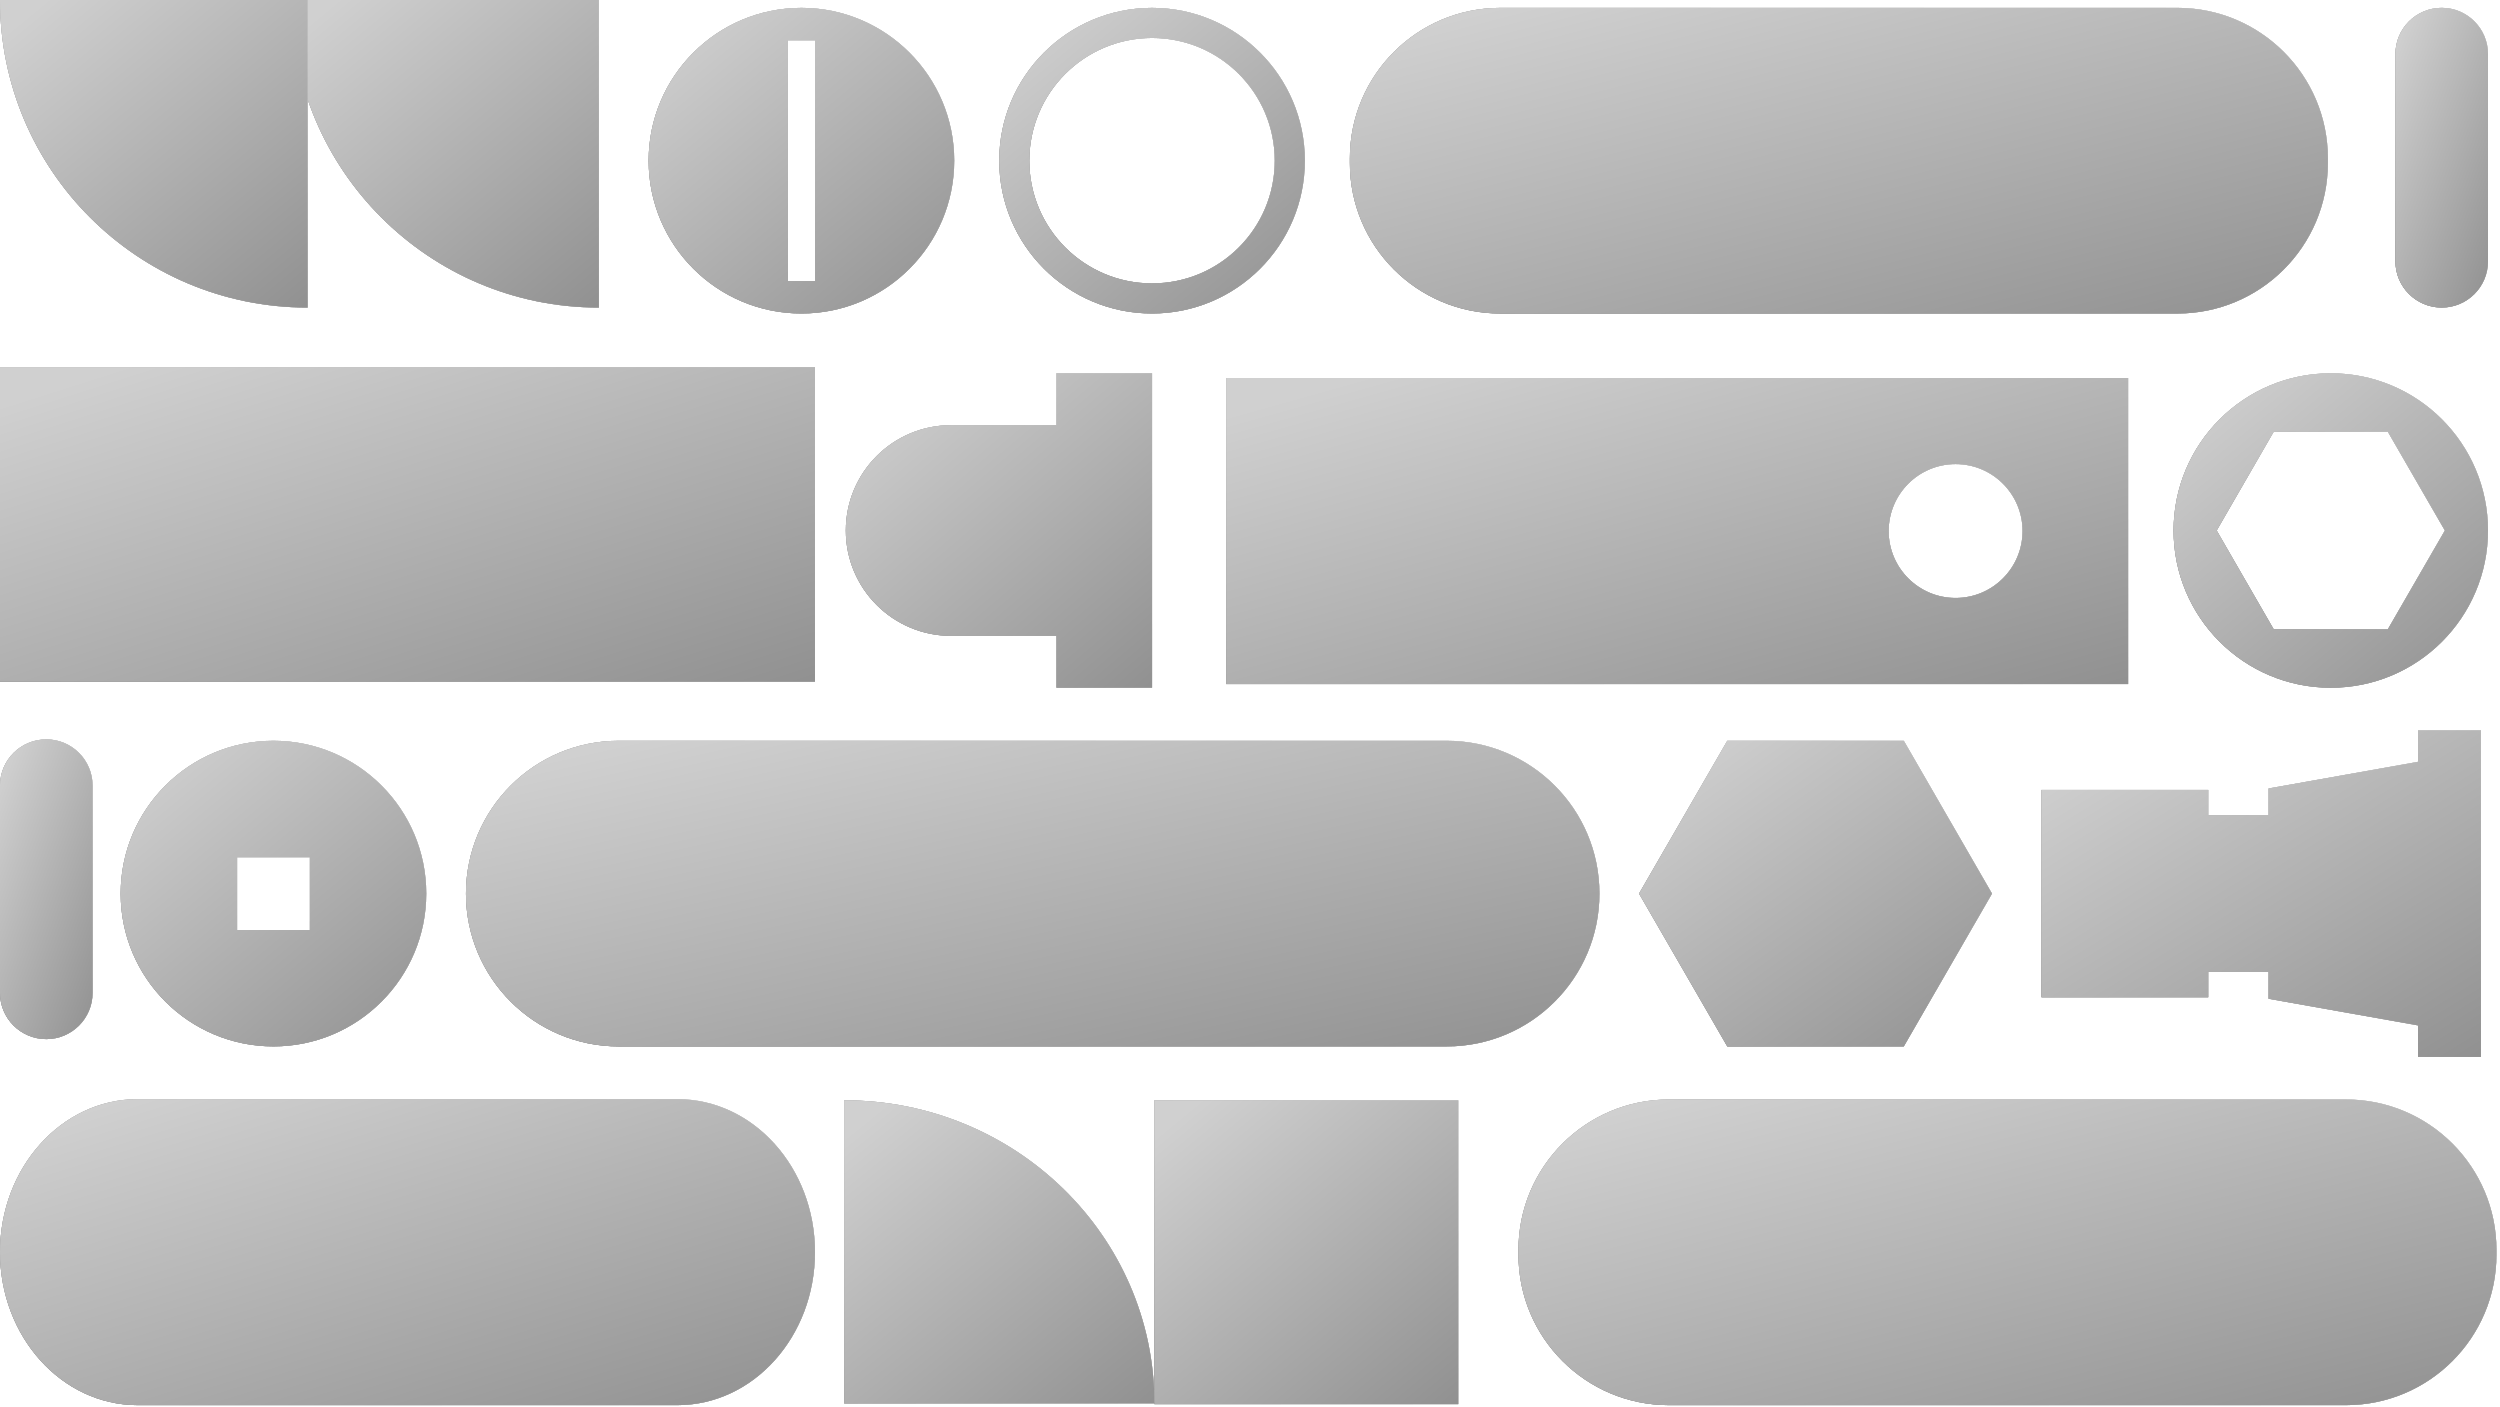 <svg width="693" height="390" viewBox="0 0 693 390" fill="none" xmlns="http://www.w3.org/2000/svg">
<path d="M687.716 202.442L670.269 202.442L670.269 211.177L628.852 218.565L628.852 226.016L612.119 226.016L612.119 218.969L565.906 218.969L565.906 276.446L612.119 276.446L612.119 269.399L628.852 269.399L628.852 276.858L670.269 284.238L670.269 292.981L687.716 292.981L687.716 202.442Z" fill="#B1B1B1"/>
<path d="M687.716 202.442L670.269 202.442L670.269 211.177L628.852 218.565L628.852 226.016L612.119 226.016L612.119 218.969L565.906 218.969L565.906 276.446L612.119 276.446L612.119 269.399L628.852 269.399L628.852 276.858L670.269 284.238L670.269 292.981L687.716 292.981L687.716 202.442Z" fill="url(#paint0_linear_30_599)"/>
<path d="M687.716 202.442L670.269 202.442L670.269 211.177L628.852 218.565L628.852 226.016L612.119 226.016L612.119 218.969L565.906 218.969L565.906 276.446L612.119 276.446L612.119 269.399L628.852 269.399L628.852 276.858L670.269 284.238L670.269 292.981L687.716 292.981L687.716 202.442Z" fill="url(#paint1_linear_30_599)"/>
<path d="M687.716 202.442L670.269 202.442L670.269 211.177L628.852 218.565L628.852 226.016L612.119 226.016L612.119 218.969L565.906 218.969L565.906 276.446L612.119 276.446L612.119 269.399L628.852 269.399L628.852 276.858L670.269 284.238L670.269 292.981L687.716 292.981L687.716 202.442Z" fill="url(#paint2_linear_30_599)"/>
<path d="M75.803 205.343C52.403 205.343 33.443 224.312 33.443 247.704C33.443 271.095 52.411 290.064 75.803 290.064C99.195 290.064 118.163 271.095 118.163 247.704C118.163 224.312 99.195 205.343 75.803 205.343ZM85.894 257.794L65.72 257.794L65.72 237.621L85.894 237.621L85.894 257.794Z" fill="#B1B1B1"/>
<path d="M75.803 205.343C52.403 205.343 33.443 224.312 33.443 247.704C33.443 271.095 52.411 290.064 75.803 290.064C99.195 290.064 118.163 271.095 118.163 247.704C118.163 224.312 99.195 205.343 75.803 205.343ZM85.894 257.794L65.72 257.794L65.72 237.621L85.894 237.621L85.894 257.794Z" fill="url(#paint3_linear_30_599)"/>
<path d="M75.803 205.343C52.403 205.343 33.443 224.312 33.443 247.704C33.443 271.095 52.411 290.064 75.803 290.064C99.195 290.064 118.163 271.095 118.163 247.704C118.163 224.312 99.195 205.343 75.803 205.343ZM85.894 257.794L65.72 257.794L65.72 237.621L85.894 237.621L85.894 257.794Z" fill="url(#paint4_linear_30_599)"/>
<path d="M75.803 205.343C52.403 205.343 33.443 224.312 33.443 247.704C33.443 271.095 52.411 290.064 75.803 290.064C99.195 290.064 118.163 271.095 118.163 247.704C118.163 224.312 99.195 205.343 75.803 205.343ZM85.894 257.794L65.72 257.794L65.72 237.621L85.894 237.621L85.894 257.794Z" fill="url(#paint5_linear_30_599)"/>
<path d="M646.092 103.477C622.027 103.477 602.511 122.985 602.511 147.058C602.511 171.132 622.019 190.639 646.092 190.639C670.166 190.639 689.673 171.132 689.673 147.058C689.673 122.985 670.166 103.477 646.092 103.477ZM661.906 174.453L630.27 174.453L614.457 147.058L630.27 119.663L661.906 119.663L677.72 147.058L661.906 174.453Z" fill="#B1B1B1"/>
<path d="M646.092 103.477C622.027 103.477 602.511 122.985 602.511 147.058C602.511 171.132 622.019 190.639 646.092 190.639C670.166 190.639 689.673 171.132 689.673 147.058C689.673 122.985 670.166 103.477 646.092 103.477ZM661.906 174.453L630.27 174.453L614.457 147.058L630.27 119.663L661.906 119.663L677.72 147.058L661.906 174.453Z" fill="url(#paint6_linear_30_599)"/>
<path d="M646.092 103.477C622.027 103.477 602.511 122.985 602.511 147.058C602.511 171.132 622.019 190.639 646.092 190.639C670.166 190.639 689.673 171.132 689.673 147.058C689.673 122.985 670.166 103.477 646.092 103.477ZM661.906 174.453L630.27 174.453L614.457 147.058L630.27 119.663L661.906 119.663L677.72 147.058L661.906 174.453Z" fill="url(#paint7_linear_30_599)"/>
<path d="M646.092 103.477C622.027 103.477 602.511 122.985 602.511 147.058C602.511 171.132 622.019 190.639 646.092 190.639C670.166 190.639 689.673 171.132 689.673 147.058C689.673 122.985 670.166 103.477 646.092 103.477ZM661.906 174.453L630.27 174.453L614.457 147.058L630.27 119.663L661.906 119.663L677.72 147.058L661.906 174.453Z" fill="url(#paint8_linear_30_599)"/>
<path d="M339.899 104.784L339.899 189.616L589.916 189.616L589.916 104.784L339.899 104.784ZM542.094 165.756C531.845 165.756 523.538 157.449 523.538 147.2C523.538 136.951 531.845 128.643 542.094 128.643C552.344 128.643 560.651 136.951 560.651 147.2C560.651 157.449 552.344 165.756 542.094 165.756Z" fill="#B1B1B1"/>
<path d="M339.899 104.784L339.899 189.616L589.916 189.616L589.916 104.784L339.899 104.784ZM542.094 165.756C531.845 165.756 523.538 157.449 523.538 147.2C523.538 136.951 531.845 128.643 542.094 128.643C552.344 128.643 560.651 136.951 560.651 147.2C560.651 157.449 552.344 165.756 542.094 165.756Z" fill="url(#paint9_linear_30_599)"/>
<path d="M339.899 104.784L339.899 189.616L589.916 189.616L589.916 104.784L339.899 104.784ZM542.094 165.756C531.845 165.756 523.538 157.449 523.538 147.2C523.538 136.951 531.845 128.643 542.094 128.643C552.344 128.643 560.651 136.951 560.651 147.2C560.651 157.449 552.344 165.756 542.094 165.756Z" fill="url(#paint10_linear_30_599)"/>
<path d="M339.899 104.784L339.899 189.616L589.916 189.616L589.916 104.784L339.899 104.784ZM542.094 165.756C531.845 165.756 523.538 157.449 523.538 147.2C523.538 136.951 531.845 128.643 542.094 128.643C552.344 128.643 560.651 136.951 560.651 147.2C560.651 157.449 552.344 165.756 542.094 165.756Z" fill="url(#paint11_linear_30_599)"/>
<path d="M292.861 117.855L263.659 117.855C247.528 117.855 234.456 130.934 234.456 147.057C234.456 163.188 247.536 176.259 263.659 176.259L292.861 176.259L292.861 190.63L319.352 190.63L319.352 103.468L292.861 103.468L292.861 117.839L292.861 117.855Z" fill="#B1B1B1"/>
<path d="M292.861 117.855L263.659 117.855C247.528 117.855 234.456 130.934 234.456 147.057C234.456 163.188 247.536 176.259 263.659 176.259L292.861 176.259L292.861 190.63L319.352 190.63L319.352 103.468L292.861 103.468L292.861 117.839L292.861 117.855Z" fill="url(#paint12_linear_30_599)"/>
<path d="M292.861 117.855L263.659 117.855C247.528 117.855 234.456 130.934 234.456 147.057C234.456 163.188 247.536 176.259 263.659 176.259L292.861 176.259L292.861 190.63L319.352 190.63L319.352 103.468L292.861 103.468L292.861 117.839L292.861 117.855Z" fill="url(#paint13_linear_30_599)"/>
<path d="M292.861 117.855L263.659 117.855C247.528 117.855 234.456 130.934 234.456 147.057C234.456 163.188 247.536 176.259 263.659 176.259L292.861 176.259L292.861 190.63L319.352 190.63L319.352 103.468L292.861 103.468L292.861 117.839L292.861 117.855Z" fill="url(#paint14_linear_30_599)"/>
<path d="M527.722 205.343L478.806 205.343L454.344 247.712L478.806 290.072L527.722 290.072L552.184 247.712L527.722 205.343Z" fill="#B1B1B1"/>
<path d="M527.722 205.343L478.806 205.343L454.344 247.712L478.806 290.072L527.722 290.072L552.184 247.712L527.722 205.343Z" fill="url(#paint15_linear_30_599)"/>
<path d="M527.722 205.343L478.806 205.343L454.344 247.712L478.806 290.072L527.722 290.072L552.184 247.712L527.722 205.343Z" fill="url(#paint16_linear_30_599)"/>
<path d="M527.722 205.343L478.806 205.343L454.344 247.712L478.806 290.072L527.722 290.072L552.184 247.712L527.722 205.343Z" fill="url(#paint17_linear_30_599)"/>
<path d="M129.158 247.704L129.158 247.712C129.158 271.107 148.123 290.072 171.518 290.072L401.005 290.072C424.4 290.072 443.366 271.107 443.366 247.712L443.366 247.704C443.366 224.309 424.4 205.343 401.005 205.343L171.518 205.343C148.123 205.343 129.158 224.309 129.158 247.704Z" fill="#B1B1B1"/>
<path d="M129.158 247.704L129.158 247.712C129.158 271.107 148.123 290.072 171.518 290.072L401.005 290.072C424.4 290.072 443.366 271.107 443.366 247.712L443.366 247.704C443.366 224.309 424.4 205.343 401.005 205.343L171.518 205.343C148.123 205.343 129.158 224.309 129.158 247.704Z" fill="url(#paint18_linear_30_599)"/>
<path d="M129.158 247.704L129.158 247.712C129.158 271.107 148.123 290.072 171.518 290.072L401.005 290.072C424.4 290.072 443.366 271.107 443.366 247.712L443.366 247.704C443.366 224.309 424.4 205.343 401.005 205.343L171.518 205.343C148.123 205.343 129.158 224.309 129.158 247.704Z" fill="url(#paint19_linear_30_599)"/>
<path d="M129.158 247.704L129.158 247.712C129.158 271.107 148.123 290.072 171.518 290.072L401.005 290.072C424.4 290.072 443.366 271.107 443.366 247.712L443.366 247.704C443.366 224.309 424.4 205.343 401.005 205.343L171.518 205.343C148.123 205.343 129.158 224.309 129.158 247.704Z" fill="url(#paint20_linear_30_599)"/>
<path d="M5.05758e-07 347.093L5.05663e-07 347.101C2.26393e-07 370.52 17.075 389.505 38.139 389.505L187.774 389.505C208.837 389.505 225.912 370.52 225.912 347.101L225.912 347.093C225.912 323.673 208.837 304.689 187.774 304.689L38.139 304.689C17.075 304.689 7.85028e-07 323.673 5.05758e-07 347.093Z" fill="#B1B1B1"/>
<path d="M5.05758e-07 347.093L5.05663e-07 347.101C2.26393e-07 370.52 17.075 389.505 38.139 389.505L187.774 389.505C208.837 389.505 225.912 370.52 225.912 347.101L225.912 347.093C225.912 323.673 208.837 304.689 187.774 304.689L38.139 304.689C17.075 304.689 7.85028e-07 323.673 5.05758e-07 347.093Z" fill="url(#paint21_linear_30_599)"/>
<path d="M5.05758e-07 347.093L5.05663e-07 347.101C2.26393e-07 370.52 17.075 389.505 38.139 389.505L187.774 389.505C208.837 389.505 225.912 370.52 225.912 347.101L225.912 347.093C225.912 323.673 208.837 304.689 187.774 304.689L38.139 304.689C17.075 304.689 7.85028e-07 323.673 5.05758e-07 347.093Z" fill="url(#paint22_linear_30_599)"/>
<path d="M5.05758e-07 347.093L5.05663e-07 347.101C2.26393e-07 370.52 17.075 389.505 38.139 389.505L187.774 389.505C208.837 389.505 225.912 370.52 225.912 347.101L225.912 347.093C225.912 323.673 208.837 304.689 187.774 304.689L38.139 304.689C17.075 304.689 7.85028e-07 323.673 5.05758e-07 347.093Z" fill="url(#paint23_linear_30_599)"/>
<path d="M420.91 346.486L420.91 347.794C420.91 370.83 439.584 389.505 462.62 389.505L650.31 389.505C673.346 389.505 692.02 370.83 692.02 347.794L692.02 346.486C692.02 323.45 673.346 304.776 650.31 304.776L462.62 304.776C439.584 304.776 420.91 323.45 420.91 346.486Z" fill="#B1B1B1"/>
<path d="M420.91 346.486L420.91 347.794C420.91 370.83 439.584 389.505 462.62 389.505L650.31 389.505C673.346 389.505 692.02 370.83 692.02 347.794L692.02 346.486C692.02 323.45 673.346 304.776 650.31 304.776L462.62 304.776C439.584 304.776 420.91 323.45 420.91 346.486Z" fill="url(#paint24_linear_30_599)"/>
<path d="M420.91 346.486L420.91 347.794C420.91 370.83 439.584 389.505 462.62 389.505L650.31 389.505C673.346 389.505 692.02 370.83 692.02 347.794L692.02 346.486C692.02 323.45 673.346 304.776 650.31 304.776L462.62 304.776C439.584 304.776 420.91 323.45 420.91 346.486Z" fill="url(#paint25_linear_30_599)"/>
<path d="M420.91 346.486L420.91 347.794C420.91 370.83 439.584 389.505 462.62 389.505L650.31 389.505C673.346 389.505 692.02 370.83 692.02 347.794L692.02 346.486C692.02 323.45 673.346 304.776 650.31 304.776L462.62 304.776C439.584 304.776 420.91 323.45 420.91 346.486Z" fill="url(#paint26_linear_30_599)"/>
<path d="M374.175 43.891L374.175 45.198C374.175 68.234 392.849 86.909 415.885 86.909L603.574 86.909C626.61 86.909 645.285 68.234 645.285 45.198L645.285 43.891C645.285 20.854 626.61 2.18 603.574 2.18L415.885 2.18C392.849 2.18 374.175 20.854 374.175 43.891Z" fill="#B1B1B1"/>
<path d="M374.175 43.891L374.175 45.198C374.175 68.234 392.849 86.909 415.885 86.909L603.574 86.909C626.61 86.909 645.285 68.234 645.285 45.198L645.285 43.891C645.285 20.854 626.61 2.18 603.574 2.18L415.885 2.18C392.849 2.18 374.175 20.854 374.175 43.891Z" fill="url(#paint27_linear_30_599)"/>
<path d="M374.175 43.891L374.175 45.198C374.175 68.234 392.849 86.909 415.885 86.909L603.574 86.909C626.61 86.909 645.285 68.234 645.285 45.198L645.285 43.891C645.285 20.854 626.61 2.18 603.574 2.18L415.885 2.18C392.849 2.18 374.175 20.854 374.175 43.891Z" fill="url(#paint28_linear_30_599)"/>
<path d="M374.175 43.891L374.175 45.198C374.175 68.234 392.849 86.909 415.885 86.909L603.574 86.909C626.61 86.909 645.285 68.234 645.285 45.198L645.285 43.891C645.285 20.854 626.61 2.18 603.574 2.18L415.885 2.18C392.849 2.18 374.175 20.854 374.175 43.891Z" fill="url(#paint29_linear_30_599)"/>
<path d="M320 305L320 389.23L404.23 389.23L404.23 305L320 305Z" fill="#B1B1B1"/>
<path d="M320 305L320 389.23L404.23 389.23L404.23 305L320 305Z" fill="url(#paint30_linear_30_599)"/>
<path d="M320 305L320 389.23L404.23 389.23L404.23 305L320 305Z" fill="url(#paint31_linear_30_599)"/>
<path d="M320 305L320 389.23L404.23 389.23L404.23 305L320 305Z" fill="url(#paint32_linear_30_599)"/>
<path d="M234 389L320 389C320 342.603 281.493 305 234 305L234 389Z" fill="#B1B1B1"/>
<path d="M234 389L320 389C320 342.603 281.493 305 234 305L234 389Z" fill="url(#paint33_linear_30_599)"/>
<path d="M234 389L320 389C320 342.603 281.493 305 234 305L234 389Z" fill="url(#paint34_linear_30_599)"/>
<path d="M234 389L320 389C320 342.603 281.493 305 234 305L234 389Z" fill="url(#paint35_linear_30_599)"/>
<path d="M166.001 0L80.741 0C80.741 47.093 118.916 85.26 166.001 85.26L166.001 0Z" fill="#B1B1B1"/>
<path d="M166.001 0L80.741 0C80.741 47.093 118.916 85.26 166.001 85.26L166.001 0Z" fill="url(#paint36_linear_30_599)"/>
<path d="M166.001 0L80.741 0C80.741 47.093 118.916 85.26 166.001 85.26L166.001 0Z" fill="url(#paint37_linear_30_599)"/>
<path d="M166.001 0L80.741 0C80.741 47.093 118.916 85.26 166.001 85.26L166.001 0Z" fill="url(#paint38_linear_30_599)"/>
<path d="M85.26 1.01672e-06L1.01672e-06 0C4.5514e-07 47.093 38.175 85.26 85.26 85.26L85.26 1.01672e-06Z" fill="#B1B1B1"/>
<path d="M85.26 1.01672e-06L1.01672e-06 0C4.5514e-07 47.093 38.175 85.26 85.26 85.26L85.26 1.01672e-06Z" fill="url(#paint39_linear_30_599)"/>
<path d="M85.26 1.01672e-06L1.01672e-06 0C4.5514e-07 47.093 38.175 85.26 85.26 85.26L85.26 1.01672e-06Z" fill="url(#paint40_linear_30_599)"/>
<path d="M85.26 1.01672e-06L1.01672e-06 0C4.5514e-07 47.093 38.175 85.26 85.26 85.26L85.26 1.01672e-06Z" fill="url(#paint41_linear_30_599)"/>
<path d="M179.794 44.541C179.794 67.941 198.763 86.902 222.155 86.902C245.547 86.902 264.515 67.933 264.515 44.541C264.515 21.149 245.547 2.181 222.155 2.181C198.763 2.181 179.794 21.149 179.794 44.541ZM225.944 77.921L218.358 77.921L218.358 11.162L225.944 11.162L225.944 77.921Z" fill="#B1B1B1"/>
<path d="M179.794 44.541C179.794 67.941 198.763 86.902 222.155 86.902C245.547 86.902 264.515 67.933 264.515 44.541C264.515 21.149 245.547 2.181 222.155 2.181C198.763 2.181 179.794 21.149 179.794 44.541ZM225.944 77.921L218.358 77.921L218.358 11.162L225.944 11.162L225.944 77.921Z" fill="url(#paint42_linear_30_599)"/>
<path d="M179.794 44.541C179.794 67.941 198.763 86.902 222.155 86.902C245.547 86.902 264.515 67.933 264.515 44.541C264.515 21.149 245.547 2.181 222.155 2.181C198.763 2.181 179.794 21.149 179.794 44.541ZM225.944 77.921L218.358 77.921L218.358 11.162L225.944 11.162L225.944 77.921Z" fill="url(#paint43_linear_30_599)"/>
<path d="M179.794 44.541C179.794 67.941 198.763 86.902 222.155 86.902C245.547 86.902 264.515 67.933 264.515 44.541C264.515 21.149 245.547 2.181 222.155 2.181C198.763 2.181 179.794 21.149 179.794 44.541ZM225.944 77.921L218.358 77.921L218.358 11.162L225.944 11.162L225.944 77.921Z" fill="url(#paint44_linear_30_599)"/>
<path d="M276.984 44.541C276.984 67.941 295.952 86.902 319.344 86.902C342.736 86.902 361.705 67.933 361.705 44.541C361.705 21.149 342.736 2.181 319.344 2.181C295.952 2.181 276.984 21.149 276.984 44.541ZM353.358 44.541C353.358 63.328 338.131 78.555 319.344 78.555C300.558 78.555 285.331 63.328 285.331 44.541C285.331 25.755 300.558 10.527 319.344 10.527C338.131 10.527 353.358 25.755 353.358 44.541Z" fill="#B1B1B1"/>
<path d="M276.984 44.541C276.984 67.941 295.952 86.902 319.344 86.902C342.736 86.902 361.705 67.933 361.705 44.541C361.705 21.149 342.736 2.181 319.344 2.181C295.952 2.181 276.984 21.149 276.984 44.541ZM353.358 44.541C353.358 63.328 338.131 78.555 319.344 78.555C300.558 78.555 285.331 63.328 285.331 44.541C285.331 25.755 300.558 10.527 319.344 10.527C338.131 10.527 353.358 25.755 353.358 44.541Z" fill="url(#paint45_linear_30_599)"/>
<path d="M276.984 44.541C276.984 67.941 295.952 86.902 319.344 86.902C342.736 86.902 361.705 67.933 361.705 44.541C361.705 21.149 342.736 2.181 319.344 2.181C295.952 2.181 276.984 21.149 276.984 44.541ZM353.358 44.541C353.358 63.328 338.131 78.555 319.344 78.555C300.558 78.555 285.331 63.328 285.331 44.541C285.331 25.755 300.558 10.527 319.344 10.527C338.131 10.527 353.358 25.755 353.358 44.541Z" fill="url(#paint46_linear_30_599)"/>
<path d="M276.984 44.541C276.984 67.941 295.952 86.902 319.344 86.902C342.736 86.902 361.705 67.933 361.705 44.541C361.705 21.149 342.736 2.181 319.344 2.181C295.952 2.181 276.984 21.149 276.984 44.541ZM353.358 44.541C353.358 63.328 338.131 78.555 319.344 78.555C300.558 78.555 285.331 63.328 285.331 44.541C285.331 25.755 300.558 10.527 319.344 10.527C338.131 10.527 353.358 25.755 353.358 44.541Z" fill="url(#paint47_linear_30_599)"/>
<path d="M664.007 15.006L664.007 72.427C664.007 79.515 669.752 85.26 676.84 85.26C683.928 85.26 689.673 79.515 689.673 72.427L689.673 15.006C689.673 7.918 683.928 2.172 676.84 2.172C669.752 2.172 664.007 7.918 664.007 15.006Z" fill="#B1B1B1"/>
<path d="M664.007 15.006L664.007 72.427C664.007 79.515 669.752 85.26 676.84 85.26C683.928 85.26 689.673 79.515 689.673 72.427L689.673 15.006C689.673 7.918 683.928 2.172 676.84 2.172C669.752 2.172 664.007 7.918 664.007 15.006Z" fill="url(#paint48_linear_30_599)"/>
<path d="M664.007 15.006L664.007 72.427C664.007 79.515 669.752 85.26 676.84 85.26C683.928 85.26 689.673 79.515 689.673 72.427L689.673 15.006C689.673 7.918 683.928 2.172 676.84 2.172C669.752 2.172 664.007 7.918 664.007 15.006Z" fill="url(#paint49_linear_30_599)"/>
<path d="M664.007 15.006L664.007 72.427C664.007 79.515 669.752 85.26 676.84 85.26C683.928 85.26 689.673 79.515 689.673 72.427L689.673 15.006C689.673 7.918 683.928 2.172 676.84 2.172C669.752 2.172 664.007 7.918 664.007 15.006Z" fill="url(#paint50_linear_30_599)"/>
<path d="M8.37778e-07 217.788L1.53037e-07 275.209C6.85168e-08 282.297 5.746 288.042 12.833 288.042C19.921 288.042 25.667 282.297 25.667 275.209L25.667 217.788C25.667 210.7 19.921 204.954 12.833 204.954C5.746 204.954 9.22298e-07 210.7 8.37778e-07 217.788Z" fill="#B1B1B1"/>
<path d="M8.37778e-07 217.788L1.53037e-07 275.209C6.85168e-08 282.297 5.746 288.042 12.833 288.042C19.921 288.042 25.667 282.297 25.667 275.209L25.667 217.788C25.667 210.7 19.921 204.954 12.833 204.954C5.746 204.954 9.22298e-07 210.7 8.37778e-07 217.788Z" fill="url(#paint51_linear_30_599)"/>
<path d="M8.37778e-07 217.788L1.53037e-07 275.209C6.85168e-08 282.297 5.746 288.042 12.833 288.042C19.921 288.042 25.667 282.297 25.667 275.209L25.667 217.788C25.667 210.7 19.921 204.954 12.833 204.954C5.746 204.954 9.22298e-07 210.7 8.37778e-07 217.788Z" fill="url(#paint52_linear_30_599)"/>
<path d="M8.37778e-07 217.788L1.53037e-07 275.209C6.85168e-08 282.297 5.746 288.042 12.833 288.042C19.921 288.042 25.667 282.297 25.667 275.209L25.667 217.788C25.667 210.7 19.921 204.954 12.833 204.954C5.746 204.954 9.22298e-07 210.7 8.37778e-07 217.788Z" fill="url(#paint53_linear_30_599)"/>
<rect y="188.958" width="87.194" height="225.912" transform="rotate(-90 0 188.958)" fill="#B1B1B1"/>
<rect y="188.958" width="87.194" height="225.912" transform="rotate(-90 0 188.958)" fill="url(#paint54_linear_30_599)"/>
<rect y="188.958" width="87.194" height="225.912" transform="rotate(-90 0 188.958)" fill="url(#paint55_linear_30_599)"/>
<rect y="188.958" width="87.194" height="225.912" transform="rotate(-90 0 188.958)" fill="url(#paint56_linear_30_599)"/>
<defs>
<linearGradient id="paint0_linear_30_599" x1="565.732" y1="290.456" x2="640.316" y2="180.077" gradientUnits="userSpaceOnUse">
<stop stop-color="#919191"/>
<stop offset="1" stop-color="#D0D0D0"/>
</linearGradient>
<linearGradient id="paint1_linear_30_599" x1="565.732" y1="290.456" x2="640.316" y2="180.077" gradientUnits="userSpaceOnUse">
<stop stop-color="#919191"/>
<stop offset="1" stop-color="#D0D0D0"/>
</linearGradient>
<linearGradient id="paint2_linear_30_599" x1="568.139" y1="212.056" x2="636.391" y2="323.363" gradientUnits="userSpaceOnUse">
<stop stop-color="#D0D0D0"/>
<stop offset="1" stop-color="#919191"/>
</linearGradient>
<linearGradient id="paint3_linear_30_599" x1="33.322" y1="287.701" x2="108.203" y2="205.331" gradientUnits="userSpaceOnUse">
<stop stop-color="#919191"/>
<stop offset="1" stop-color="#D0D0D0"/>
</linearGradient>
<linearGradient id="paint4_linear_30_599" x1="33.322" y1="287.701" x2="108.203" y2="205.331" gradientUnits="userSpaceOnUse">
<stop stop-color="#919191"/>
<stop offset="1" stop-color="#D0D0D0"/>
</linearGradient>
<linearGradient id="paint5_linear_30_599" x1="34.996" y1="214.34" x2="105.348" y2="299.616" gradientUnits="userSpaceOnUse">
<stop stop-color="#D0D0D0"/>
<stop offset="1" stop-color="#919191"/>
</linearGradient>
<linearGradient id="paint6_linear_30_599" x1="602.387" y1="188.209" x2="679.426" y2="103.465" gradientUnits="userSpaceOnUse">
<stop stop-color="#919191"/>
<stop offset="1" stop-color="#D0D0D0"/>
</linearGradient>
<linearGradient id="paint7_linear_30_599" x1="602.387" y1="188.209" x2="679.426" y2="103.465" gradientUnits="userSpaceOnUse">
<stop stop-color="#919191"/>
<stop offset="1" stop-color="#D0D0D0"/>
</linearGradient>
<linearGradient id="paint8_linear_30_599" x1="604.109" y1="112.733" x2="676.488" y2="200.467" gradientUnits="userSpaceOnUse">
<stop stop-color="#D0D0D0"/>
<stop offset="1" stop-color="#919191"/>
</linearGradient>
<linearGradient id="paint9_linear_30_599" x1="339.542" y1="187.25" x2="381.972" y2="49.697" gradientUnits="userSpaceOnUse">
<stop stop-color="#919191"/>
<stop offset="1" stop-color="#D0D0D0"/>
</linearGradient>
<linearGradient id="paint10_linear_30_599" x1="339.542" y1="187.25" x2="381.972" y2="49.697" gradientUnits="userSpaceOnUse">
<stop stop-color="#919191"/>
<stop offset="1" stop-color="#D0D0D0"/>
</linearGradient>
<linearGradient id="paint11_linear_30_599" x1="344.482" y1="113.792" x2="381.733" y2="246.869" gradientUnits="userSpaceOnUse">
<stop stop-color="#D0D0D0"/>
<stop offset="1" stop-color="#919191"/>
</linearGradient>
<linearGradient id="paint12_linear_30_599" x1="234.335" y1="188.199" x2="311.541" y2="105.481" gradientUnits="userSpaceOnUse">
<stop stop-color="#919191"/>
<stop offset="1" stop-color="#D0D0D0"/>
</linearGradient>
<linearGradient id="paint13_linear_30_599" x1="234.335" y1="188.199" x2="311.541" y2="105.481" gradientUnits="userSpaceOnUse">
<stop stop-color="#919191"/>
<stop offset="1" stop-color="#D0D0D0"/>
</linearGradient>
<linearGradient id="paint14_linear_30_599" x1="236.013" y1="112.724" x2="308.731" y2="198.576" gradientUnits="userSpaceOnUse">
<stop stop-color="#D0D0D0"/>
<stop offset="1" stop-color="#919191"/>
</linearGradient>
<linearGradient id="paint15_linear_30_599" x1="454.205" y1="287.709" x2="527.332" y2="194.822" gradientUnits="userSpaceOnUse">
<stop stop-color="#919191"/>
<stop offset="1" stop-color="#D0D0D0"/>
</linearGradient>
<linearGradient id="paint16_linear_30_599" x1="454.205" y1="287.709" x2="527.332" y2="194.822" gradientUnits="userSpaceOnUse">
<stop stop-color="#919191"/>
<stop offset="1" stop-color="#D0D0D0"/>
</linearGradient>
<linearGradient id="paint17_linear_30_599" x1="456.138" y1="214.34" x2="523.934" y2="309.234" gradientUnits="userSpaceOnUse">
<stop stop-color="#D0D0D0"/>
<stop offset="1" stop-color="#919191"/>
</linearGradient>
<linearGradient id="paint18_linear_30_599" x1="128.709" y1="287.709" x2="163.502" y2="145.78" gradientUnits="userSpaceOnUse">
<stop stop-color="#919191"/>
<stop offset="1" stop-color="#D0D0D0"/>
</linearGradient>
<linearGradient id="paint19_linear_30_599" x1="128.709" y1="287.709" x2="163.502" y2="145.78" gradientUnits="userSpaceOnUse">
<stop stop-color="#919191"/>
<stop offset="1" stop-color="#D0D0D0"/>
</linearGradient>
<linearGradient id="paint20_linear_30_599" x1="134.918" y1="214.34" x2="165.3" y2="350.911" gradientUnits="userSpaceOnUse">
<stop stop-color="#D0D0D0"/>
<stop offset="1" stop-color="#919191"/>
</linearGradient>
<linearGradient id="paint21_linear_30_599" x1="-0.322" y1="387.139" x2="45.719" y2="252.241" gradientUnits="userSpaceOnUse">
<stop stop-color="#919191"/>
<stop offset="1" stop-color="#D0D0D0"/>
</linearGradient>
<linearGradient id="paint22_linear_30_599" x1="-0.322" y1="387.139" x2="45.719" y2="252.241" gradientUnits="userSpaceOnUse">
<stop stop-color="#919191"/>
<stop offset="1" stop-color="#D0D0D0"/>
</linearGradient>
<linearGradient id="paint23_linear_30_599" x1="4.141" y1="313.695" x2="44.691" y2="444.613" gradientUnits="userSpaceOnUse">
<stop stop-color="#D0D0D0"/>
<stop offset="1" stop-color="#919191"/>
</linearGradient>
<linearGradient id="paint24_linear_30_599" x1="420.523" y1="387.142" x2="460.077" y2="247.921" gradientUnits="userSpaceOnUse">
<stop stop-color="#919191"/>
<stop offset="1" stop-color="#D0D0D0"/>
</linearGradient>
<linearGradient id="paint25_linear_30_599" x1="420.523" y1="387.142" x2="460.077" y2="247.921" gradientUnits="userSpaceOnUse">
<stop stop-color="#919191"/>
<stop offset="1" stop-color="#D0D0D0"/>
</linearGradient>
<linearGradient id="paint26_linear_30_599" x1="425.88" y1="313.773" x2="460.531" y2="448.169" gradientUnits="userSpaceOnUse">
<stop stop-color="#D0D0D0"/>
<stop offset="1" stop-color="#919191"/>
</linearGradient>
<linearGradient id="paint27_linear_30_599" x1="373.788" y1="84.546" x2="413.342" y2="-54.674" gradientUnits="userSpaceOnUse">
<stop stop-color="#919191"/>
<stop offset="1" stop-color="#D0D0D0"/>
</linearGradient>
<linearGradient id="paint28_linear_30_599" x1="373.788" y1="84.546" x2="413.342" y2="-54.674" gradientUnits="userSpaceOnUse">
<stop stop-color="#919191"/>
<stop offset="1" stop-color="#D0D0D0"/>
</linearGradient>
<linearGradient id="paint29_linear_30_599" x1="379.144" y1="11.177" x2="413.796" y2="145.573" gradientUnits="userSpaceOnUse">
<stop stop-color="#D0D0D0"/>
<stop offset="1" stop-color="#919191"/>
</linearGradient>
<linearGradient id="paint30_linear_30_599" x1="319.88" y1="386.881" x2="394.327" y2="304.988" gradientUnits="userSpaceOnUse">
<stop stop-color="#919191"/>
<stop offset="1" stop-color="#D0D0D0"/>
</linearGradient>
<linearGradient id="paint31_linear_30_599" x1="319.88" y1="386.881" x2="394.327" y2="304.988" gradientUnits="userSpaceOnUse">
<stop stop-color="#919191"/>
<stop offset="1" stop-color="#D0D0D0"/>
</linearGradient>
<linearGradient id="paint32_linear_30_599" x1="321.544" y1="313.945" x2="391.488" y2="398.726" gradientUnits="userSpaceOnUse">
<stop stop-color="#D0D0D0"/>
<stop offset="1" stop-color="#919191"/>
</linearGradient>
<linearGradient id="paint33_linear_30_599" x1="233.877" y1="386.658" x2="307.936" y2="303.254" gradientUnits="userSpaceOnUse">
<stop stop-color="#919191"/>
<stop offset="1" stop-color="#D0D0D0"/>
</linearGradient>
<linearGradient id="paint34_linear_30_599" x1="233.877" y1="386.658" x2="307.936" y2="303.254" gradientUnits="userSpaceOnUse">
<stop stop-color="#919191"/>
<stop offset="1" stop-color="#D0D0D0"/>
</linearGradient>
<linearGradient id="paint35_linear_30_599" x1="235.576" y1="313.92" x2="305" y2="400.075" gradientUnits="userSpaceOnUse">
<stop stop-color="#D0D0D0"/>
<stop offset="1" stop-color="#919191"/>
</linearGradient>
<linearGradient id="paint36_linear_30_599" x1="80.62" y1="82.883" x2="155.978" y2="-0.011" gradientUnits="userSpaceOnUse">
<stop stop-color="#919191"/>
<stop offset="1" stop-color="#D0D0D0"/>
</linearGradient>
<linearGradient id="paint37_linear_30_599" x1="80.62" y1="82.883" x2="155.978" y2="-0.011" gradientUnits="userSpaceOnUse">
<stop stop-color="#919191"/>
<stop offset="1" stop-color="#D0D0D0"/>
</linearGradient>
<linearGradient id="paint38_linear_30_599" x1="82.304" y1="9.054" x2="153.104" y2="94.873" gradientUnits="userSpaceOnUse">
<stop stop-color="#D0D0D0"/>
<stop offset="1" stop-color="#919191"/>
</linearGradient>
<linearGradient id="paint39_linear_30_599" x1="-0.122" y1="82.882" x2="75.236" y2="-0.012" gradientUnits="userSpaceOnUse">
<stop stop-color="#919191"/>
<stop offset="1" stop-color="#D0D0D0"/>
</linearGradient>
<linearGradient id="paint40_linear_30_599" x1="-0.122" y1="82.882" x2="75.236" y2="-0.012" gradientUnits="userSpaceOnUse">
<stop stop-color="#919191"/>
<stop offset="1" stop-color="#D0D0D0"/>
</linearGradient>
<linearGradient id="paint41_linear_30_599" x1="1.563" y1="9.054" x2="72.363" y2="94.873" gradientUnits="userSpaceOnUse">
<stop stop-color="#D0D0D0"/>
<stop offset="1" stop-color="#919191"/>
</linearGradient>
<linearGradient id="paint42_linear_30_599" x1="179.674" y1="84.539" x2="254.555" y2="2.169" gradientUnits="userSpaceOnUse">
<stop stop-color="#919191"/>
<stop offset="1" stop-color="#D0D0D0"/>
</linearGradient>
<linearGradient id="paint43_linear_30_599" x1="179.674" y1="84.539" x2="254.555" y2="2.169" gradientUnits="userSpaceOnUse">
<stop stop-color="#919191"/>
<stop offset="1" stop-color="#D0D0D0"/>
</linearGradient>
<linearGradient id="paint44_linear_30_599" x1="181.348" y1="11.177" x2="251.7" y2="96.454" gradientUnits="userSpaceOnUse">
<stop stop-color="#D0D0D0"/>
<stop offset="1" stop-color="#919191"/>
</linearGradient>
<linearGradient id="paint45_linear_30_599" x1="276.863" y1="84.539" x2="351.744" y2="2.169" gradientUnits="userSpaceOnUse">
<stop stop-color="#919191"/>
<stop offset="1" stop-color="#D0D0D0"/>
</linearGradient>
<linearGradient id="paint46_linear_30_599" x1="276.863" y1="84.539" x2="351.744" y2="2.169" gradientUnits="userSpaceOnUse">
<stop stop-color="#919191"/>
<stop offset="1" stop-color="#D0D0D0"/>
</linearGradient>
<linearGradient id="paint47_linear_30_599" x1="278.537" y1="11.177" x2="348.889" y2="96.454" gradientUnits="userSpaceOnUse">
<stop stop-color="#D0D0D0"/>
<stop offset="1" stop-color="#919191"/>
</linearGradient>
<linearGradient id="paint48_linear_30_599" x1="663.97" y1="82.943" x2="708.916" y2="67.67" gradientUnits="userSpaceOnUse">
<stop stop-color="#919191"/>
<stop offset="1" stop-color="#D0D0D0"/>
</linearGradient>
<linearGradient id="paint49_linear_30_599" x1="663.97" y1="82.943" x2="708.916" y2="67.67" gradientUnits="userSpaceOnUse">
<stop stop-color="#919191"/>
<stop offset="1" stop-color="#D0D0D0"/>
</linearGradient>
<linearGradient id="paint50_linear_30_599" x1="664.477" y1="10.995" x2="710.635" y2="28.279" gradientUnits="userSpaceOnUse">
<stop stop-color="#D0D0D0"/>
<stop offset="1" stop-color="#919191"/>
</linearGradient>
<linearGradient id="paint51_linear_30_599" x1="-0.037" y1="285.725" x2="44.91" y2="270.452" gradientUnits="userSpaceOnUse">
<stop stop-color="#919191"/>
<stop offset="1" stop-color="#D0D0D0"/>
</linearGradient>
<linearGradient id="paint52_linear_30_599" x1="-0.037" y1="285.725" x2="44.91" y2="270.452" gradientUnits="userSpaceOnUse">
<stop stop-color="#919191"/>
<stop offset="1" stop-color="#D0D0D0"/>
</linearGradient>
<linearGradient id="paint53_linear_30_599" x1="0.471" y1="213.777" x2="46.628" y2="231.061" gradientUnits="userSpaceOnUse">
<stop stop-color="#D0D0D0"/>
<stop offset="1" stop-color="#919191"/>
</linearGradient>
<linearGradient id="paint54_linear_30_599" x1="2.432" y1="188.636" x2="140.295" y2="237.009" gradientUnits="userSpaceOnUse">
<stop stop-color="#919191"/>
<stop offset="1" stop-color="#D0D0D0"/>
</linearGradient>
<linearGradient id="paint55_linear_30_599" x1="2.432" y1="188.636" x2="140.295" y2="237.009" gradientUnits="userSpaceOnUse">
<stop stop-color="#919191"/>
<stop offset="1" stop-color="#D0D0D0"/>
</linearGradient>
<linearGradient id="paint56_linear_30_599" x1="77.935" y1="193.1" x2="-55.987" y2="235.742" gradientUnits="userSpaceOnUse">
<stop stop-color="#D0D0D0"/>
<stop offset="1" stop-color="#919191"/>
</linearGradient>
</defs>
</svg>
